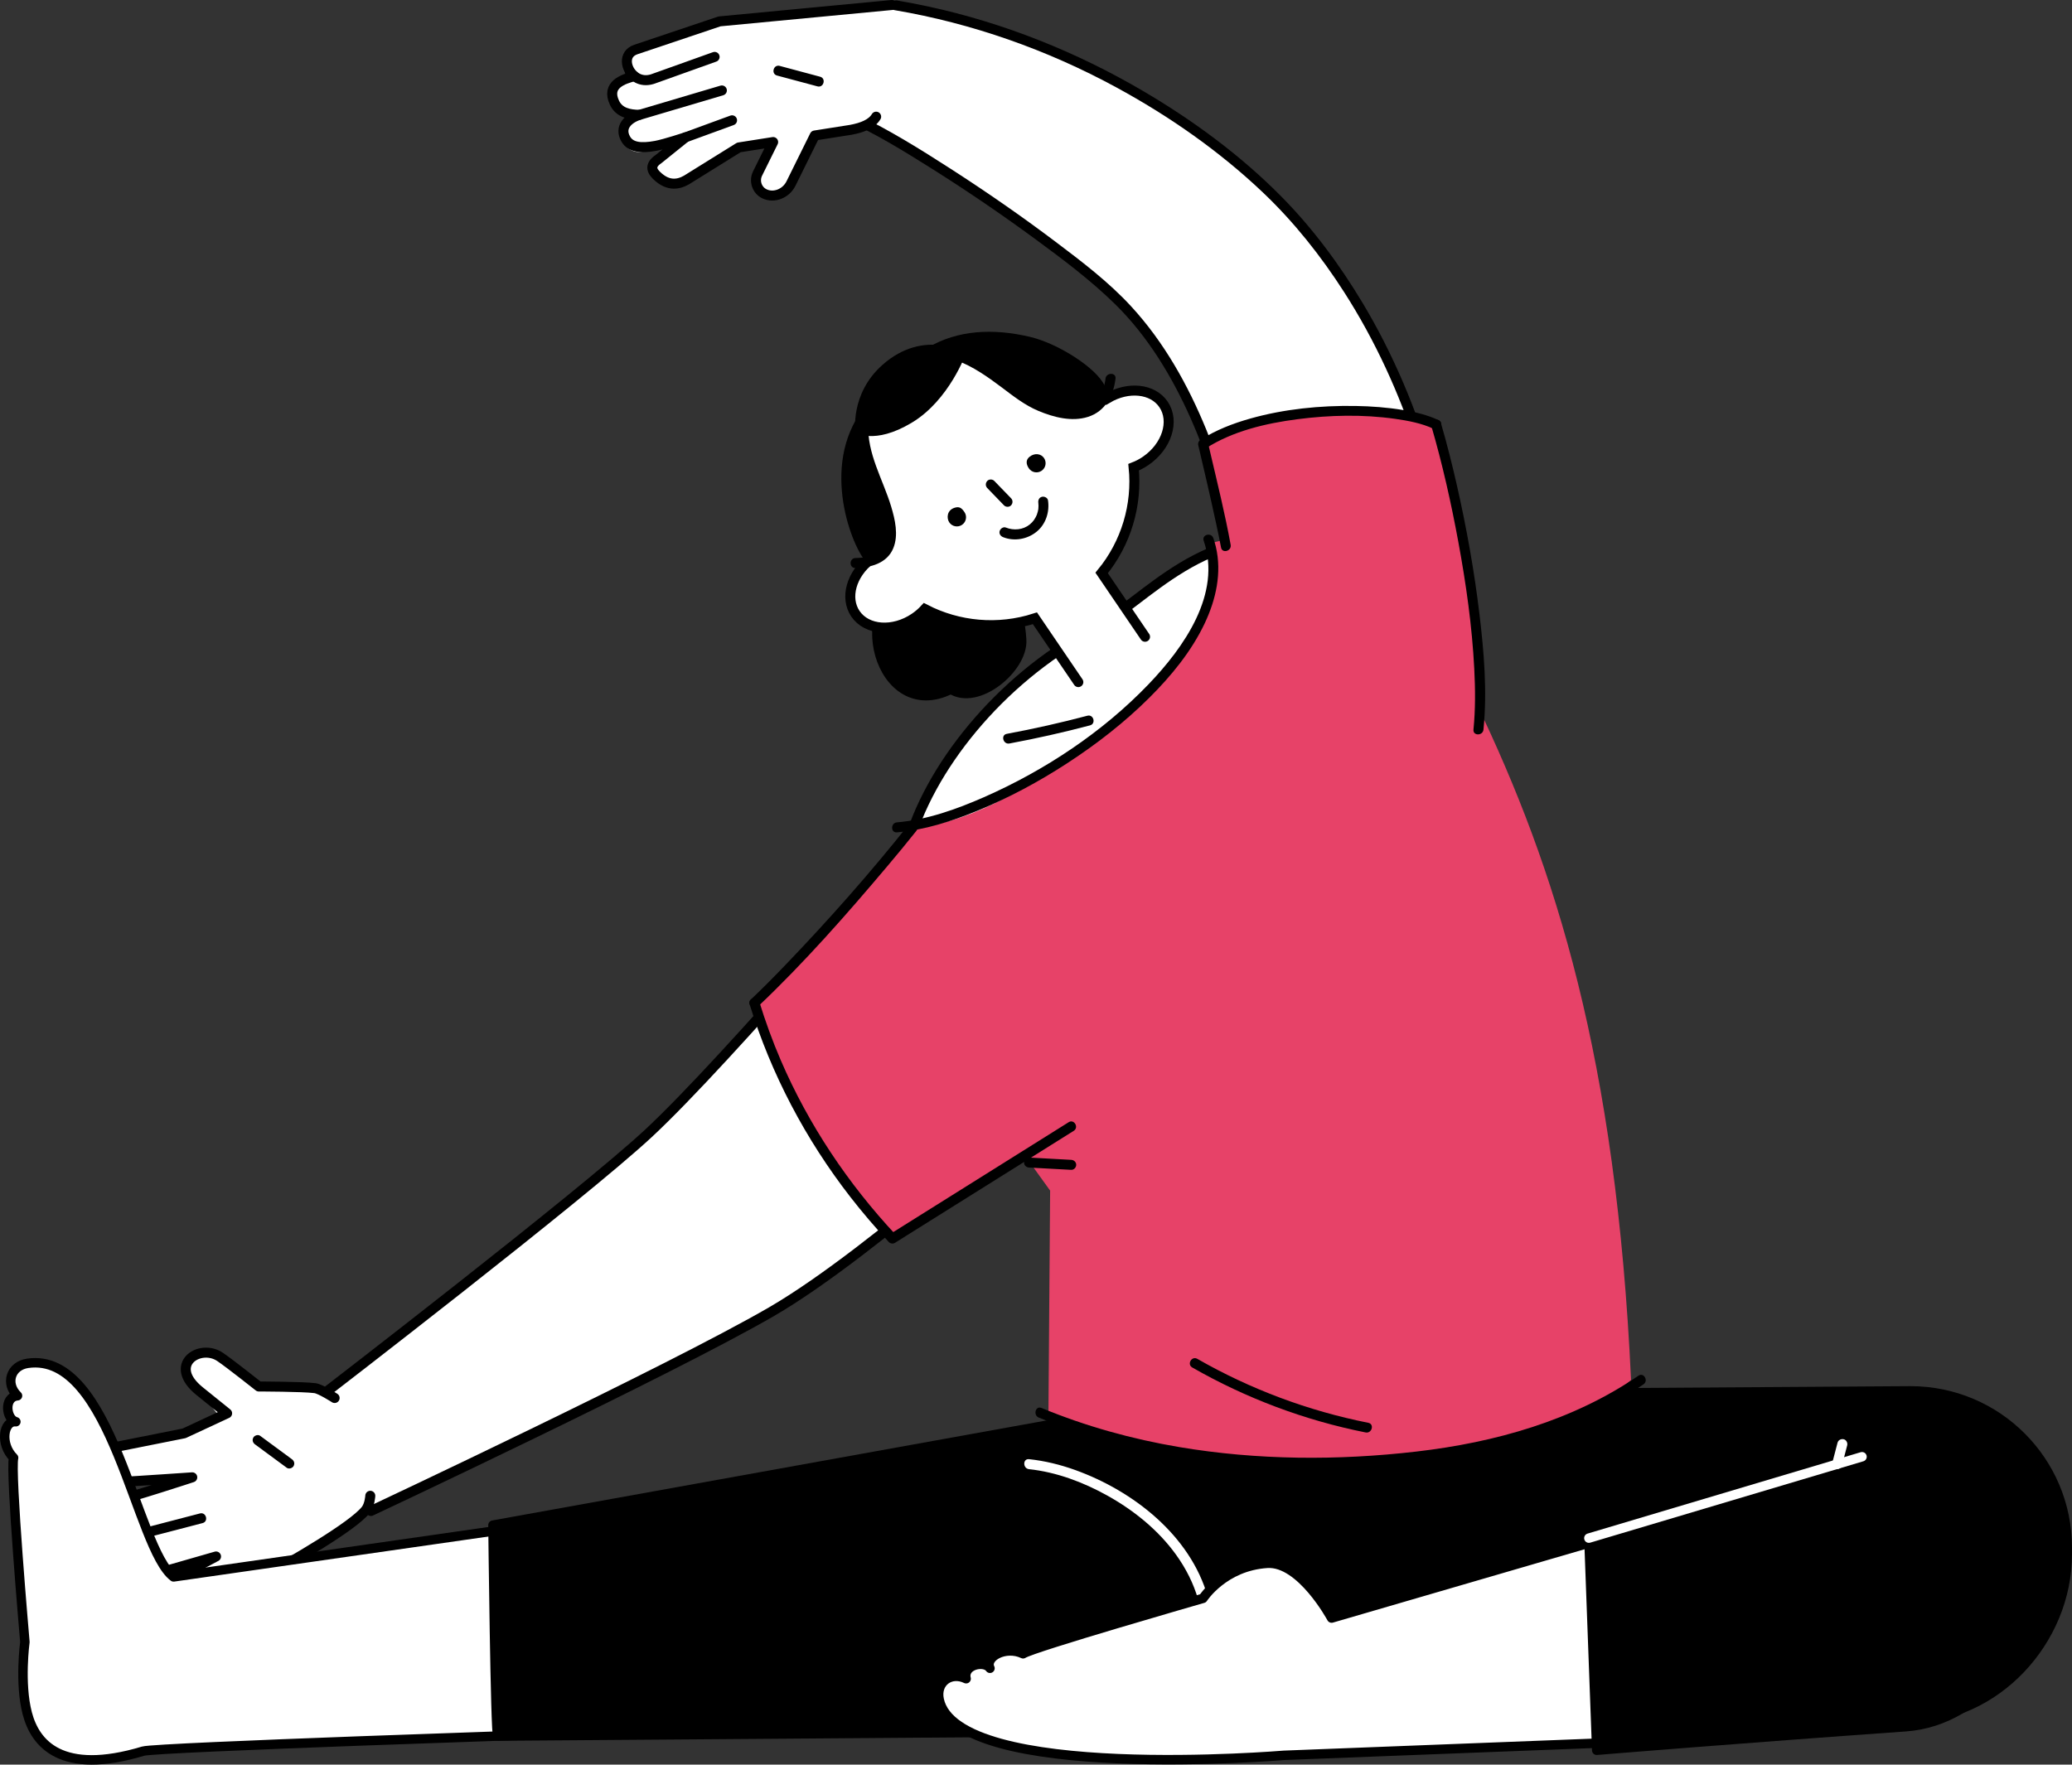 <?xml version="1.0" encoding="UTF-8"?>
<svg id="_レイヤー_2" data-name="レイヤー 2" xmlns="http://www.w3.org/2000/svg" viewBox="0 0 310.65 264.614">
  <rect x="0" y="0" width="310.65" height="264.614" fill="#333333" stroke="none"/>
  <defs>
    <style>
      .cls-1, .cls-2 {
        stroke-miterlimit: 10;
      }

      .cls-1, .cls-2, .cls-3, .cls-4, .cls-5, .cls-6, .cls-7, .cls-8 {
        stroke-linecap: round;
      }

      .cls-1, .cls-2, .cls-4, .cls-5, .cls-6, .cls-7, .cls-8 {
        stroke: #000;
      }

      .cls-1, .cls-2, .cls-5, .cls-7 {
        stroke-width: 1.5px;
      }

      .cls-1, .cls-9, .cls-8 {
        fill: #fff;
      }

      .cls-2, .cls-3, .cls-6, .cls-7 {
        fill: none;
      }

      .cls-3 {
        stroke: #fff;
      }

      .cls-3, .cls-4, .cls-5, .cls-6, .cls-7, .cls-8 {
        stroke-linejoin: round;
      }

      .cls-3, .cls-4, .cls-8 {
        stroke-width: 1.417px;
      }

      .cls-6 {
        stroke-width: 1.5px;
      }

      .cls-10 {
        fill: #e74268;
      }
    </style>
  </defs>
  <g id="_レイヤー_10" data-name="レイヤー 10">
    <g>
      <path class="cls-5" d="M137.429,86.268c-10.751,3.633-5.555,22.485,5.138,17.033,3.97,2.618,10.835-3.145,10.567-7.363-.61-9.604-6.188-12.886-15.705-9.67Z"/>
      <path class="cls-9" d="M163.226,178.537s-26.493-14.934-28.111-43.424c-.767-13.5,10.026-30.269,26.525-39.391,12.842-7.101,13.037-15.271,35.336-13.826,12.629.819,18.065,10.118,22.903,27.513,7.995,29.578-56.653,69.128-56.653,69.128Z"/>
      <path class="cls-9" d="M127.819,17.678c11.942,6.903,22.903,14.769,34.273,22.578,11.086,7.613,19.325,24.06,23.195,41.141l34.592,25.343c-.595-5.138-1.225-15.8-2.394-22.093-4.311-23.214-10.529-42.094-32.573-60.681C173.304,14.177,146.994,1.742,132.672.85l-4.854,16.828Z"/>
      <g>
        <path d="M220.384,106.029c-.437-12.096-2.053-24.205-5.44-35.844-2.517-8.649-6.022-17.038-10.659-24.77-3.432-5.722-7.469-11.186-12.167-15.937-6.122-6.19-13.253-11.437-20.749-15.837-9.974-5.854-20.863-10.212-32.171-12.664-1.556-.338-3.12-.637-4.69-.904-.944-.16-1.35,1.285-.399,1.446,11.634,1.974,22.879,5.944,33.243,11.575,7.912,4.299,15.403,9.52,21.946,15.723,4.699,4.455,8.75,9.566,12.241,15.013,4.642,7.243,8.238,15.116,10.894,23.292,3.552,10.934,5.458,22.354,6.198,33.811.11,1.697.193,3.396.254,5.095.035.962,1.535.967,1.5,0h0Z"/>
        <path d="M186.01,81.197c-1.292-5.7-2.93-11.33-5.144-16.744-2.741-6.702-6.334-13.136-11.256-18.491-3.376-3.673-7.427-6.746-11.397-9.74-5.069-3.822-10.296-7.441-15.633-10.878-4.537-2.923-9.162-5.808-14.033-8.148-.434-.209-.872-.411-1.313-.606-.875-.386-1.639.906-.757,1.295,4.603,2.033,8.944,4.71,13.194,7.384,5.343,3.362,10.566,6.922,15.652,10.661,4.091,3.008,8.21,6.101,11.843,9.661,4.927,4.829,8.566,10.893,11.356,17.161,2.454,5.512,4.251,11.306,5.651,17.168.133.557.262,1.115.389,1.674.213.941,1.66.543,1.446-.399h0Z"/>
      </g>
      <g>
        <path class="cls-9" d="M107.879,3.206l-12.533,4.213c-1.067.359-1.642,1.515-1.283,2.582l.387,1.151c.043.128.105.243.164.361l-.62.115c-1.29.24-2.141,1.479-1.901,2.769l.12.645c.24,1.29,1.479,2.141,2.769,1.901l6.617-1.229-6.594,2.217c-1.309.44-2.013,1.858-1.573,3.166v0c.44,1.309,1.858,2.013,3.166,1.573l7.658-2.574-5.508,3.744c-.698.474-.879,1.424-.405,2.122l.452.665c.821,1.207,2.464,1.521,3.671.7l8.248-5.606.059.388,5.14-.809-2.332,4.718c-.557,1.126-.095,2.49,1.031,3.046l.534.264c1.055.521,2.929-.765,3.45-1.82l3.553-7.19h0l6.147-.967c2.964-.466,5.131-3.047,5.077-6.048l.35-12.554-25.844,2.456Z"/>
        <path class="cls-6" d="M133.723.75l-25.844,2.456-12.533,4.213c-2.011.676-1.53,2.934-.243,4.004-1.64.437-4.264,1.252-2.975,3.985.713,1.512,2.239,1.785,3.749,1.814-1.774.571-3.046,1.881-2.072,3.609.724,1.284,2.296,1.448,4.513,1.036,1.383-.257,4.464-1.275,4.464-1.275l-4.035,3.249c-1.506,1.024-1.001,1.913.048,2.787,1.787,1.489,3.388.893,4.595.072l7.384-4.591,5.14-.809-2.332,4.718c-.557,1.126-.101,2.504,1.031,3.047,1.392.667,3.212.007,3.984-1.556l3.553-7.19,5.407-.851c1.754-.326,3.146-.89,3.802-1.972"/>
        <line class="cls-6" x1="109.755" y1="18.041" x2="102.781" y2="20.592"/>
        <line class="cls-6" x1="108.227" y1="13.563" x2="95.876" y2="17.223"/>
        <path class="cls-6" d="M107.14,8.531l-9.327,3.334c-1.869.582-2.962-.607-3.35-1.041"/>
        <path d="M116.495,11.326l6.068,1.626c.933.25,1.331-1.196.399-1.446-2.023-.542-4.045-1.084-6.068-1.626-.933-.25-1.331,1.196-.399,1.446h0Z"/>
      </g>
      <path class="cls-9" d="M158.746,163.681l-16.322-40.562s-33.281,35.753-45.2,46.831c-10.154,9.438-51.459,41.459-51.459,41.459l7.895,16.265s53.052-25.562,64.58-32.542c12.554-7.601,40.506-31.45,40.506-31.45Z"/>
      <path class="cls-2" d="M55.612,226.581s44.831-21.051,60.077-29.894c15.439-8.955,41.496-33.006,41.496-33.006"/>
      <path class="cls-2" d="M137.329,125.619s-28.187,33.253-40.105,44.331c-10.154,9.438-48.987,39.3-48.987,39.3"/>
      <path class="cls-9" d="M54.503,226.807l1.012-2.655-4.095-13.762-4.654-2.474-8.505-.43s-2.664-2.585-4.565-3.511c-5.368-2.614-7.151,1.243-3.847,4.546l3.359,4.28-5.614,2.138-10.015,2.52c-1.511.156-3.354,1.091-3.199,2.602s1.51,2.852,3.021,2.696l11.158-1.136s-9.713,3.261-13.45,4.472c-4.221,1.368-2.957,5.108,2.412,5.321-3.492,1.607-2.937,6.606,2.491,5.532l12.171-3.485.308.281-8.495,4.105c-1.404.579-2.073,2.186-1.494,3.591s2.187,2.073,3.591,1.494c0,0,8.528-3.72,12.988-6.187,4.733-2.618,15.423-9.941,15.423-9.941Z"/>
      <path class="cls-7" d="M50.17,209.64s-2.126-1.371-2.942-1.476c-1.881-.243-8.422-.248-8.422-.248,0,0-4.442-3.526-5.834-4.454-3.049-2.033-7.969,1.208-3.004,5.183,1.024.819,4.083,3.292,4.083,3.292l-6.457,3.003-10.507,2.097c-1.511.156-2.609,1.507-2.454,3.017s1.501,2.284,3.017,2.204c2.753-.146,11.175-.723,11.175-.723,0,0-8.988,2.963-12.806,3.89-3.082.748-3.88,1.757-3.21,3.746.643,1.909,2.396,2.222,4.394,2.04.098-.009,2.172-.148,2.172-.148,0,0-1.486.719-2.007.89-4.093,1.344-2.245,6.642,3.403,4.787l11.619-3.336-8.394,4.446c-1.404.579-2.073,2.186-1.494,3.591s2.187,2.073,3.591,1.494c0,0,8.528-3.72,12.988-6.187,4.733-2.618,13.8-7.848,15.755-10.313.611-.77.68-2.133.68-2.133"/>
      <path d="M18.981,231.363c3.323-.865,6.646-1.73,9.969-2.596l1.426-.371c.933-.243.538-1.69-.399-1.446-3.323.865-6.646,1.73-9.969,2.596l-1.426.371c-.933.243-.538,1.69.399,1.446h0Z"/>
      <path d="M38.247,216.604c1.583,1.167,3.167,2.333,4.75,3.5.317.234.85.063,1.026-.269.207-.391.069-.777-.269-1.026-1.583-1.167-3.167-2.333-4.75-3.5-.317-.234-.85-.063-1.026.269-.207.391-.069.777.269,1.026h0Z"/>
      <path class="cls-8" d="M84.761,259.996l3.094-32.397-61.826,8.869c-5.636-4.199-9.22-33.843-21.856-32.033-2.613.374-3.404,3.072-1.546,4.866-2.133.206-1.686,3.529-.246,3.897-1.867-.211-2.432,3.347-.34,5.41-.546,2.043,1.692,27.625,1.692,27.625,0,0-.836,6.135.357,10.695,1.18,4.51,5.057,9.368,17.382,5.665,1.948-.585,63.288-2.598,63.288-2.598Z"/>
      <path class="cls-4" d="M73.908,228.703l120.577-21.76s10.88,13.832,10.46,26.184c-.294,8.634-9.922,25.835-23.047,26.417l-107.269.794c-.374.025-.72-31.634-.72-31.634Z"/>
      <path class="cls-4" d="M196.976,209.159l89.465-.587c12.979,0,23.5,10.521,23.5,23.5v1c0,12.979-10.738,24.61-23.717,24.61l-59.376-1.11c-38.335-1.979-29.873-47.413-29.873-47.413Z"/>
      <path class="cls-9" d="M154.283,220.312c4.113.439,8.129,1.951,11.726,3.953,3.972,2.21,7.646,5.168,10.314,8.875,1.475,2.05,2.627,4.307,3.318,6.74.264.927,1.711.533,1.446-.399-2.626-9.234-11.16-15.9-19.889-19.044-2.236-.805-4.551-1.372-6.915-1.625-.958-.102-.951,1.398,0,1.5h0Z"/>
      <path class="cls-8" d="M140.809,254.857c-.544-2.583,1.719-4.251,4.041-3.12-.538-2.074,2.737-2.793,3.576-1.567-.838-1.681,2.31-3.432,4.966-2.174,1.357-.951,26.971-8.315,26.971-8.315,0,0,3.105-4.84,9.633-5.252,5.055-.319,9.649,8.211,9.649,8.211l41.111-11.986.767,30.669-49.031,1.901s-49.054,4.124-51.685-8.367Z"/>
      <path class="cls-4" d="M239.393,262.463l-1.177-31.81,40.949-12.203c11.456-3.197,23.156,4.24,25.125,15.969,1.938,11.545-6.889,23.684-18.566,24.513-24.843,1.763-46.331,3.531-46.331,3.531Z"/>
      <path class="cls-9" d="M275.497,216.349c-.229.879-.459,1.758-.688,2.637-.033.126-.066.251-.098.377-.099.379.125.832.524.922.392.089.816-.118.922-.524.229-.879.459-1.758.688-2.637.033-.126.066-.251.098-.377.099-.379-.125-.832-.524-.922-.392-.089-.816.118-.922.524h0Z"/>
      <path class="cls-3" d="M238.216,230.653l40.949-12.203"/>
      <path class="cls-2" d="M136.019,127.137c3.147-11.947,13.9-25.179,27.378-32.458,9.117-4.924,16.438-16.21,34.453-13.791"/>
      <path class="cls-10" d="M157.185,212.512l.258-33.974-3.784-5.256s-14.557,9.288-19.864,12.445c-8.463-7.759-18.536-26.443-20.683-35.322,6.353-7.683,18.663-19.042,23.745-26.336,8.574-.531,18.924-6.161,31.143-16.78,7.615-6.618,15.378-16.333,13.363-25.84,6.117-1.237,13.708-4.101,20.363-1.985,12.906,4.103,14.75,8.525,19.588,25.92,11.946,24.858,20.994,53.378,23.224,101.559-16.321,14.688-59.948,15.798-87.352,5.568Z"/>
      <path d="M151.344,111.491c4.06-.755,8.089-1.661,12.081-2.717.932-.247.537-1.693-.399-1.446-3.992,1.056-8.021,1.963-12.081,2.717-.948.176-.546,1.622.399,1.446h0Z"/>
      <path d="M180.465,81.087c2.742,7.97-3.01,16.037-8.247,21.501-6.905,7.205-15.591,12.949-24.706,16.96-4.108,1.807-8.537,3.389-13.039,3.771-.954.081-.963,1.581,0,1.5,4.16-.353,8.212-1.658,12.055-3.236,4.706-1.932,9.209-4.351,13.471-7.126,4.395-2.86,8.576-6.107,12.297-9.808,3.287-3.269,6.333-6.968,8.325-11.182,1.683-3.559,2.585-7.56,1.672-11.46-.104-.446-.234-.885-.383-1.318-.312-.907-1.761-.517-1.446.399h0Z"/>
      <path d="M136.328,123.539c-5.83,7.342-12.081,14.399-18.571,21.163-1.689,1.76-3.403,3.496-5.175,5.173-.702.665.359,1.724,1.06,1.06,6.93-6.559,13.278-13.791,19.425-21.078,1.463-1.734,2.909-3.482,4.32-5.259.594-.748-.46-1.816-1.06-1.06h0Z"/>
      <path d="M112.389,150.605c3.234,10.469,8.384,20.242,15.103,28.89,1.819,2.342,3.749,4.595,5.773,6.762.22.236.635.289.909.117,3.027-1.897,6.055-3.794,9.082-5.69,4.804-3.01,9.608-6.019,14.411-9.029,1.105-.692,2.21-1.384,3.314-2.077.816-.511.064-1.809-.757-1.295-3.027,1.897-6.055,3.794-9.082,5.69l-14.411,9.029c-1.105.692-2.21,1.384-3.314,2.077l.909.117c-7.183-7.693-13.1-16.527-17.267-26.203-1.235-2.867-2.301-5.806-3.223-8.788-.284-.919-1.732-.527-1.446.399h0Z"/>
      <path d="M154.283,175.082c1.842.1,3.683.201,5.525.301l.795.043c.405.022.75-.36.75-.75,0-.424-.344-.728-.75-.75-1.842-.1-3.683-.201-5.525-.301l-.795-.043c-.405-.022-.75.36-.75.75,0,.424.344.728.75.75h0Z"/>
      <path d="M155.744,212.578c11.74,4.862,24.419,7.092,37.086,7.443,5.87.162,11.758-.059,17.6-.642,6.008-.6,11.993-1.616,17.79-3.323,6.442-1.897,12.637-4.661,18.184-8.465.791-.542.042-1.842-.757-1.295-9.842,6.748-21.525,10.009-33.273,11.373-11.782,1.368-23.871,1.304-35.58-.672-7.074-1.194-14.021-3.119-20.652-5.865-.891-.369-1.279,1.081-.399,1.446h0Z"/>
      <path d="M178.754,205.063c8.069,4.623,16.87,7.928,25.991,9.742.942.187,1.346-1.258.399-1.446-9.002-1.79-17.669-5.028-25.633-9.591-.839-.481-1.595.815-.757,1.295h0Z"/>
      <path class="cls-9" d="M174.444,60.645c-1.626-2.392-5.307-2.75-8.415-.904-6.773-9.448-19.871-11.835-29.54-5.263-9.669,6.572-12.27,19.629-5.978,29.404-2.861,2.211-3.882,5.766-2.256,8.157,1.708,2.512,5.684,2.787,8.881.614.575-.391,1.083-.835,1.523-1.314,5.042,2.615,11,3.152,16.507,1.376l6.505,9.57,10.003-6.799-6.505-9.57c3.678-4.466,5.371-10.204,4.795-15.855.607-.234,1.208-.542,1.782-.933,3.197-2.173,4.405-5.971,2.698-8.484Z"/>
      <path class="cls-1" d="M171.674,95.486l-6.505-9.57c3.678-4.466,5.371-10.204,4.795-15.855.607-.234,1.208-.542,1.782-.933,3.197-2.173,4.405-5.971,2.698-8.484-1.626-2.392-5.307-2.75-8.415-.904-6.773-9.448-19.871-11.834-29.54-5.263-9.669,6.572-12.27,19.629-5.978,29.404-2.861,2.211-3.882,5.766-2.256,8.157,1.708,2.512,5.684,2.787,8.881.614.575-.391,1.083-.835,1.523-1.314,5.042,2.615,11,3.152,16.507,1.376l6.505,9.57"/>
      <g>
        <path d="M150.402,80.554c1.685.672,3.665.301,5.048-.847,1.36-1.13,1.935-2.965,1.673-4.68-.061-.401-.565-.622-.923-.524-.428.118-.585.521-.524.923.03.194.034.632-.001.92-.022.181-.129.59-.226.849-.083.22-.254.531-.423.777-.154.223-.387.472-.637.675-.993.811-2.395.937-3.589.461-.376-.15-.824.164-.923.524-.117.427.146.772.524.923h0Z"/>
        <path d="M148.016,73.183c.837.866,1.674,1.731,2.511,2.597.273.283.79.295,1.061,0,.279-.304.291-.759,0-1.061-.837-.866-1.674-1.731-2.511-2.597-.273-.283-.79-.295-1.061,0-.279.304-.291.759,0,1.061h0Z"/>
        <path d="M142.324,78.338c-.427-.628-.364-1.82.778-2.191.722-.235,1.07.017,1.497.645s.264,1.483-.364,1.91-1.483.264-1.91-.364Z"/>
        <path d="M154.253,70.23c-.427-.628-.481-1.273.116-1.741.799-.627,1.731-.432,2.158.196s.264,1.483-.364,1.91-1.483.264-1.91-.364Z"/>
      </g>
      <path class="cls-10" d="M184.673,84.855s-3.512-10.263-4.289-17.724c7.099-4.938,25.956-6.961,34.932-3.475,2.505,4.835,7.507,36.272,6.579,47.699-9.783,5.685-37.221-26.5-37.221-26.5Z"/>
      <path d="M180.762,67.245c4.061-2.61,9.02-3.764,13.751-4.38,4.83-.629,9.835-.744,14.667-.055,1.941.277,3.976.658,5.757,1.494.869.407,1.631-.885.757-1.295-1.674-.785-3.489-1.218-5.306-1.52-2.373-.395-4.781-.575-7.185-.613-5.276-.083-10.661.454-15.749,1.887-2.598.732-5.17,1.723-7.448,3.187-.809.52-.058,1.819.757,1.295h0Z"/>
      <path d="M214.592,63.855c1.666,5.723,2.974,11.555,4.053,17.416,1.157,6.282,2.062,12.636,2.388,19.019.155,3.036.182,6.091-.12,9.119-.096.959,1.404.953,1.5,0,.574-5.753.082-11.617-.605-17.338-.776-6.456-1.924-12.871-3.361-19.212-.715-3.156-1.505-6.296-2.409-9.403-.269-.925-1.717-.531-1.446.399h0Z"/>
      <path d="M184.51,81.697c-.843-4.636-1.982-9.229-3.054-13.816-.116-.495-.231-.989-.348-1.483-.222-.939-1.669-.542-1.446.399.93,3.934,1.842,7.874,2.694,11.826.249,1.155.497,2.311.708,3.474.173.948,1.618.547,1.446-.399h0Z"/>
      <path d="M136.026,54.468c5.012-2.833,10.072.55,14.077,3.561,1.791,1.346,3.502,2.714,5.582,3.587,2.275.954,5.004,1.675,7.441.895,2.593-.829,3.81-3.172,4.121-5.736.116-.956-1.385-.948-1.5,0-.248,2.046-1.286,3.877-3.388,4.394-2.346.577-5.016-.338-7.098-1.38-1.867-.934-3.478-2.381-5.149-3.612-1.99-1.465-4.084-2.847-6.432-3.667-2.826-.987-5.79-.818-8.411.663-.84.475-.085,1.771.757,1.295h0Z"/>
      <path d="M134.454,53.734c-2.563,1.953-4.703,4.492-5.459,7.69-.535,2.263-.352,4.62.264,6.846.542,1.96,1.384,3.825,2.095,5.726.741,1.979,1.553,4.14,1.464,6.287-.037.898-.305,1.779-.996,2.386-.951.836-2.357.982-3.567,1.012-.963.024-.967,1.523,0,1.5,2.264-.056,4.746-.691,5.679-2.987.798-1.962.264-4.281-.322-6.226-1.225-4.064-3.645-7.964-3.427-12.34.176-3.548,2.266-6.496,5.025-8.599.757-.577.011-1.88-.757-1.295h0Z"/>
      <path d="M139.165,52.094c-.935.551-.494,1.398.59,1.454,2.804.147,5.897.5,7.501,1.575,2.498,1.673,4.826,3.622,7.505,4.986s4.851,2.449,7.706,1.508c.709-.234,3.156-2.198,3.156-3.768-1.241-2.686-6.993-6.346-11.208-7.337-5.561-1.307-10.838-1.017-15.251,1.582Z"/>
      <path d="M130.324,62.827c-1.84,5.369,2.131,11.384,2.568,13.35.425,1.911.9,5.247-.306,6.789-.581.742-1.854,1.204-3.075.866-2.421-3.294-6.781-16.006,1.26-24.048"/>
      <path d="M128.256,64.83s-.878-5.763,4.077-10.138c6.243-5.514,12.512-1.75,12.512-1.75,0,0-2.502,7.07-8.162,10.454s-8.426,1.434-8.426,1.434Z"/>
    </g>
  </g>
</svg>